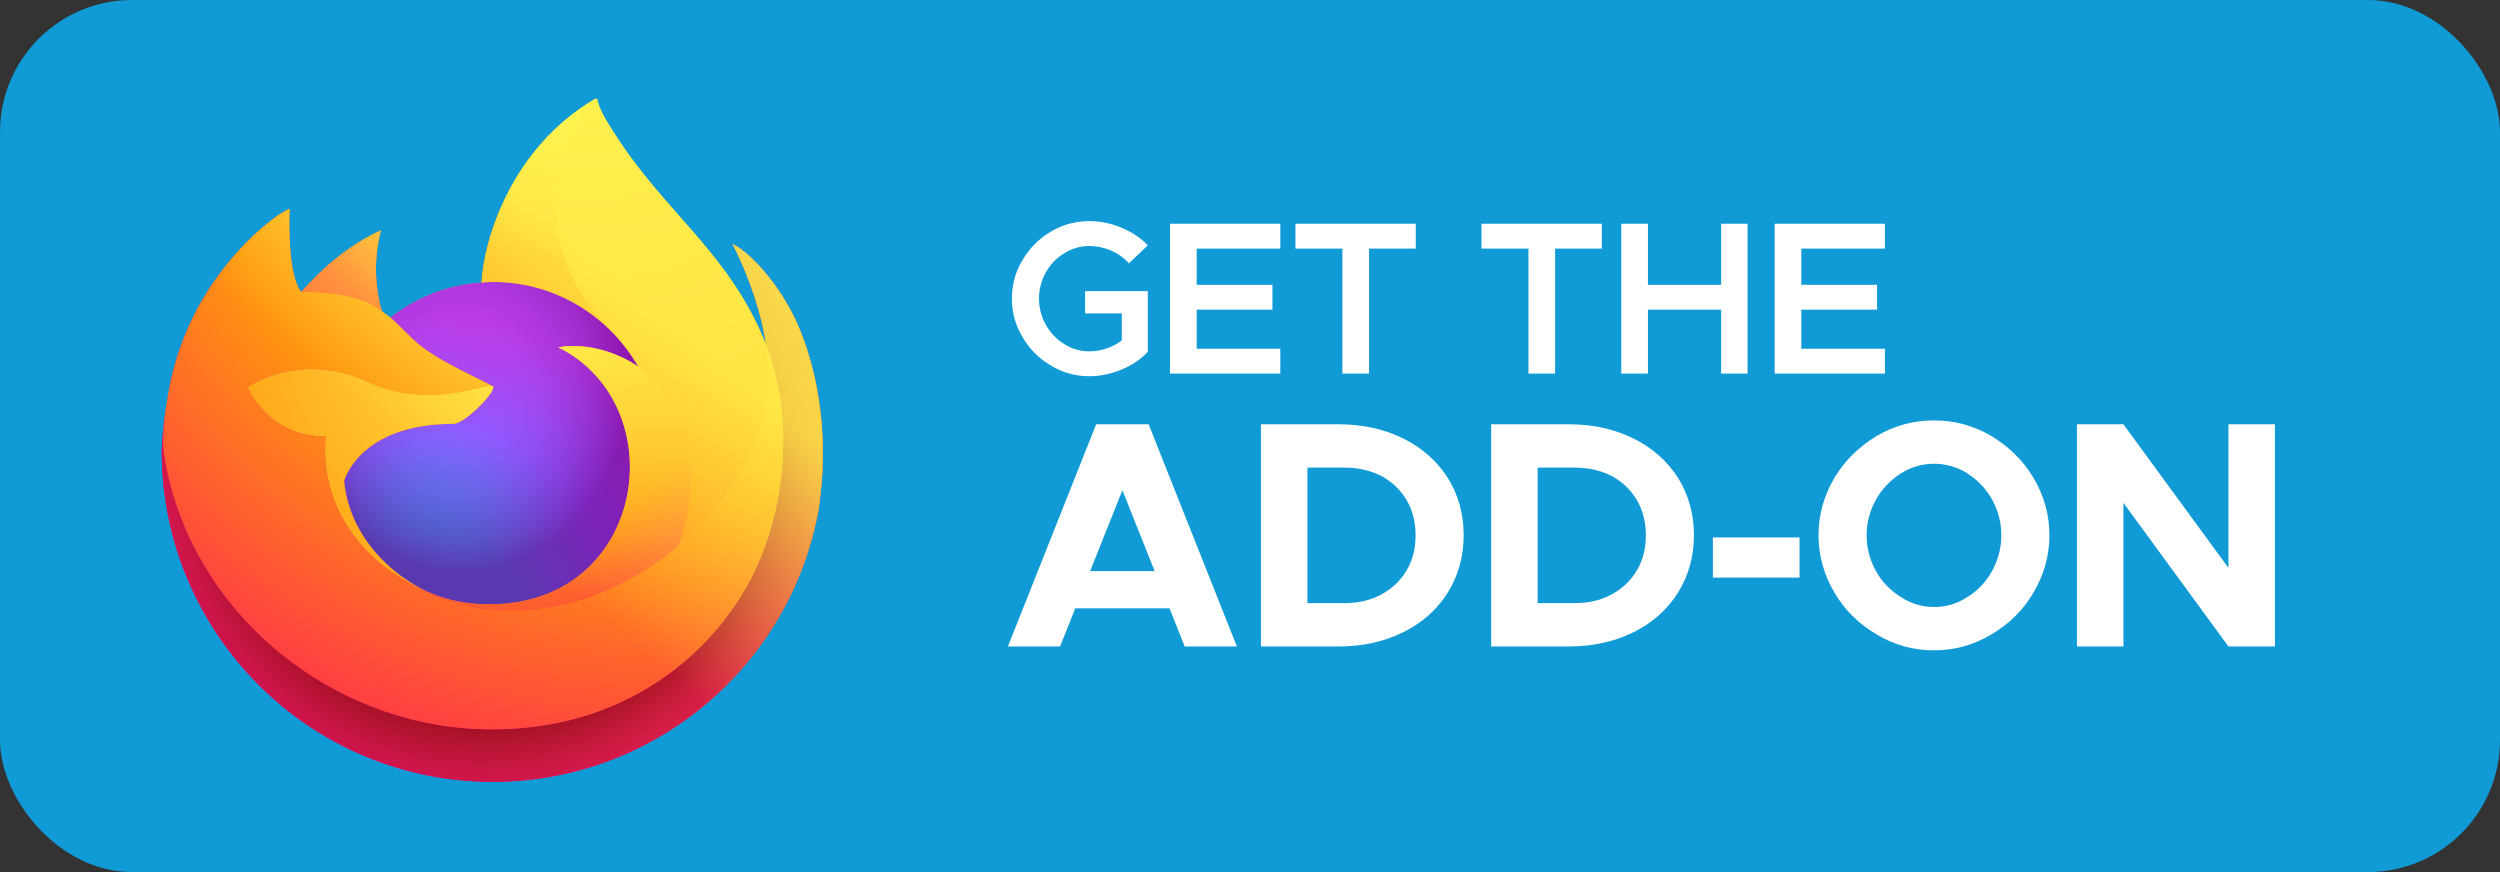 <svg width="172" height="60" viewBox="0 0 172 60" fill="none" xmlns="http://www.w3.org/2000/svg">
<rect x="0" y="0" width="172" height="60" fill="#333333" stroke="none"/>
<g clip-path="url(#clip0_3126_288)">
<path fill-rule="evenodd" clip-rule="evenodd" d="M172 3C172 1.344 170.656 0 169 0H3C1.344 0 0 1.344 0 3V57C0 58.656 1.344 60 3 60H169C170.656 60 172 58.656 172 57V3Z" fill="#109AD6"/>
<path d="M81.507 44.476L80.463 41.851H73.979L72.934 44.476H69.344L75.415 29.191H79.027L85.098 44.476H81.507ZM75.001 39.292H79.44L77.221 33.73L75.001 39.292Z" fill="white"/>
<path d="M92.105 29.191C93.759 29.191 95.238 29.525 96.544 30.17C97.85 30.816 98.872 31.728 99.612 32.885C100.33 34.042 100.7 35.354 100.7 36.823C100.7 38.291 100.33 39.604 99.612 40.761C98.872 41.94 97.85 42.852 96.544 43.497C95.238 44.142 93.759 44.476 92.105 44.476H86.752V29.191H92.105ZM92.518 41.495C93.454 41.495 94.303 41.295 95.043 40.894C95.782 40.494 96.37 39.937 96.783 39.225C97.197 38.536 97.392 37.735 97.392 36.823C97.392 35.933 97.197 35.132 96.783 34.42C96.37 33.708 95.782 33.152 95.043 32.751C94.303 32.373 93.454 32.173 92.518 32.173H89.951V41.495H92.518Z" fill="white"/>
<path d="M107.947 29.191C109.6 29.191 111.08 29.525 112.386 30.17C113.691 30.816 114.714 31.728 115.454 32.885C116.172 34.042 116.542 35.354 116.542 36.823C116.542 38.291 116.172 39.604 115.454 40.761C114.714 41.94 113.691 42.852 112.386 43.497C111.08 44.142 109.6 44.476 107.947 44.476H102.594V29.191H107.947ZM108.36 41.495C109.296 41.495 110.144 41.295 110.884 40.894C111.624 40.494 112.212 39.937 112.625 39.225C113.039 38.536 113.234 37.735 113.234 36.823C113.234 35.933 113.039 35.132 112.625 34.42C112.212 33.708 111.624 33.152 110.884 32.751C110.144 32.373 109.296 32.173 108.36 32.173H105.792V41.495H108.36Z" fill="white"/>
<path d="M123.808 36.978H117.846V39.737H123.808V36.978Z" fill="white"/>
<path d="M133.058 44.743C131.643 44.743 130.338 44.387 129.119 43.653C127.901 42.941 126.921 41.984 126.203 40.761C125.485 39.537 125.115 38.224 125.115 36.822C125.115 35.421 125.485 34.108 126.203 32.885C126.921 31.683 127.901 30.726 129.119 29.992C130.338 29.28 131.643 28.924 133.058 28.924C134.472 28.924 135.778 29.28 136.996 29.992C138.215 30.726 139.194 31.683 139.912 32.885C140.63 34.108 141 35.421 141 36.822C141 38.224 140.63 39.537 139.912 40.761C139.194 41.984 138.215 42.941 136.996 43.653C135.778 44.387 134.472 44.743 133.058 44.743ZM133.058 41.762C133.884 41.762 134.646 41.539 135.364 41.072C136.082 40.627 136.648 40.026 137.061 39.27C137.475 38.513 137.692 37.69 137.692 36.822C137.692 35.955 137.475 35.132 137.061 34.375C136.648 33.641 136.082 33.04 135.364 32.573C134.646 32.128 133.884 31.906 133.058 31.906C132.252 31.906 131.491 32.128 130.773 32.573C130.055 33.04 129.467 33.641 129.054 34.397C128.64 35.154 128.423 35.955 128.423 36.822C128.423 37.69 128.64 38.513 129.054 39.27C129.467 40.026 130.055 40.627 130.773 41.072C131.491 41.539 132.252 41.762 133.058 41.762Z" fill="white"/>
<path d="M142.893 29.191H146.091L153.316 39.07V29.191H156.514V44.476H153.316L146.091 34.598V44.476H142.893V29.191Z" fill="white"/>
<path d="M74.654 20.031H78.97V24.203C78.485 24.729 77.869 25.134 77.149 25.434C76.415 25.734 75.681 25.884 74.948 25.884C73.993 25.884 73.113 25.644 72.305 25.149C71.483 24.669 70.838 24.023 70.353 23.198C69.854 22.372 69.619 21.487 69.619 20.541C69.619 19.596 69.854 18.71 70.353 17.885C70.838 17.059 71.483 16.414 72.305 15.934C73.113 15.454 73.993 15.213 74.948 15.213C75.696 15.213 76.43 15.364 77.149 15.664C77.869 15.964 78.485 16.369 78.97 16.879L77.663 18.125C77.355 17.75 76.944 17.465 76.445 17.239C75.946 17.029 75.447 16.924 74.948 16.924C74.331 16.924 73.759 17.089 73.23 17.42C72.687 17.75 72.261 18.185 71.953 18.74C71.645 19.296 71.483 19.896 71.483 20.541C71.483 21.187 71.645 21.787 71.953 22.342C72.261 22.898 72.687 23.348 73.23 23.678C73.759 24.008 74.331 24.173 74.948 24.173C75.329 24.173 75.725 24.113 76.122 23.978C76.504 23.843 76.871 23.663 77.179 23.423V21.562H74.654V20.031Z" fill="white"/>
<path d="M88.085 17.105H82.331V19.596H87.542V21.307H82.331V23.993H88.085V25.704H80.496V15.394H88.085V17.105Z" fill="white"/>
<path d="M92.356 17.105H89.127V15.394H97.406V17.105H94.191V25.704H92.356V17.105Z" fill="white"/>
<path d="M105.157 17.105H101.928V15.394H110.207V17.105H106.992V25.704H105.157V17.105Z" fill="white"/>
<path d="M118.413 15.394H120.233V25.704H118.413V21.307H113.378V25.704H111.543V15.394H113.378V19.596H118.413V15.394Z" fill="white"/>
<path d="M129.685 17.105H123.931V19.596H129.142V21.307H123.931V23.993H129.685V25.704H122.096V15.394H129.685V17.105Z" fill="white"/>
<path d="M54.974 22.551C53.984 20.17 51.98 17.6 50.405 16.788C51.687 19.299 52.428 21.819 52.711 23.699C52.711 23.703 52.713 23.712 52.716 23.737C50.141 17.319 45.775 14.731 42.209 9.096C42.029 8.811 41.849 8.525 41.673 8.224C41.583 8.07 41.499 7.913 41.422 7.753C41.274 7.467 41.16 7.165 41.082 6.852C41.083 6.822 41.06 6.795 41.03 6.791C41.016 6.787 41.001 6.787 40.987 6.791C40.984 6.792 40.979 6.796 40.976 6.797C40.971 6.799 40.964 6.804 40.959 6.807C40.962 6.803 40.967 6.796 40.968 6.794C35.248 10.144 33.307 16.341 33.129 19.442C30.845 19.599 28.661 20.441 26.862 21.857C26.674 21.698 26.477 21.55 26.272 21.412C25.753 19.596 25.731 17.674 26.208 15.847C23.869 16.912 22.049 18.596 20.727 20.082H20.716C19.813 18.939 19.877 15.167 19.928 14.38C19.918 14.331 19.255 14.723 19.168 14.783C18.372 15.351 17.627 15.989 16.943 16.689C16.164 17.479 15.453 18.332 14.816 19.239C14.816 19.241 14.816 19.242 14.815 19.243C14.815 19.242 14.816 19.241 14.816 19.239C13.352 21.314 12.313 23.659 11.761 26.138C11.75 26.188 11.741 26.239 11.73 26.288C11.687 26.489 11.533 27.492 11.506 27.71C11.504 27.727 11.503 27.743 11.501 27.759C11.301 28.796 11.178 29.846 11.131 30.901C11.131 30.94 11.129 30.979 11.129 31.017C11.129 43.593 21.325 53.787 33.901 53.787C45.164 53.787 54.516 45.611 56.347 34.871C56.386 34.579 56.417 34.286 56.451 33.992C56.903 30.087 56.401 25.983 54.974 22.551ZM28.727 40.374C28.833 40.425 28.933 40.48 29.043 40.529C29.047 40.532 29.054 40.536 29.058 40.539C28.947 40.485 28.837 40.431 28.727 40.374ZM52.718 23.742L52.715 23.72C52.716 23.728 52.717 23.737 52.718 23.745L52.718 23.742Z" fill="url(#paint0_linear_3126_288)"/>
<path d="M54.974 22.551C53.984 20.17 51.979 17.6 50.405 16.788C51.686 19.299 52.428 21.819 52.711 23.699C52.711 23.693 52.712 23.703 52.715 23.72C52.716 23.728 52.717 23.737 52.718 23.745C54.867 29.569 53.696 35.492 52.01 39.112C49.4 44.712 43.082 50.451 33.193 50.171C22.509 49.869 13.097 41.941 11.34 31.558C11.02 29.921 11.34 29.089 11.501 27.76C11.305 28.785 11.23 29.081 11.131 30.902C11.131 30.94 11.129 30.979 11.129 31.018C11.129 43.593 21.325 53.787 33.901 53.787C45.164 53.787 54.516 45.61 56.347 34.871C56.386 34.579 56.416 34.286 56.451 33.992C56.903 30.087 56.4 25.983 54.974 22.551Z" fill="url(#paint1_radial_3126_288)"/>
<path d="M54.974 22.551C53.984 20.17 51.979 17.6 50.405 16.788C51.686 19.299 52.428 21.819 52.711 23.699C52.711 23.693 52.712 23.703 52.715 23.72C52.716 23.728 52.717 23.737 52.718 23.745C54.867 29.569 53.696 35.492 52.01 39.112C49.4 44.712 43.082 50.451 33.193 50.171C22.509 49.869 13.097 41.941 11.34 31.558C11.02 29.921 11.34 29.089 11.501 27.76C11.305 28.785 11.23 29.081 11.131 30.902C11.131 30.94 11.129 30.979 11.129 31.018C11.129 43.593 21.325 53.787 33.901 53.787C45.164 53.787 54.516 45.61 56.347 34.871C56.386 34.579 56.416 34.286 56.451 33.992C56.903 30.087 56.4 25.983 54.974 22.551Z" fill="url(#paint2_radial_3126_288)"/>
<path d="M43.907 25.227C43.956 25.262 44.002 25.297 44.048 25.332C43.477 24.317 42.765 23.389 41.934 22.573C34.855 15.495 40.078 7.226 40.959 6.806C40.961 6.803 40.967 6.795 40.968 6.793C35.248 10.144 33.307 16.341 33.129 19.442C33.394 19.423 33.659 19.401 33.929 19.401C38.198 19.401 41.916 21.748 43.907 25.227Z" fill="url(#paint3_radial_3126_288)"/>
<path d="M33.945 26.64C33.907 27.207 31.906 29.16 31.206 29.16C24.731 29.16 23.68 33.077 23.68 33.077C23.966 36.375 26.263 39.092 29.044 40.529C29.171 40.594 29.299 40.654 29.428 40.712C29.648 40.81 29.871 40.901 30.096 40.986C31.05 41.323 32.049 41.516 33.06 41.557C44.41 42.09 46.608 27.989 38.418 23.894C40.515 23.529 42.693 24.373 43.908 25.227C41.917 21.748 38.199 19.401 33.931 19.401C33.661 19.401 33.396 19.423 33.131 19.442C30.847 19.599 28.662 20.44 26.863 21.857C27.211 22.15 27.602 22.543 28.428 23.357C29.973 24.879 33.936 26.455 33.945 26.64Z" fill="url(#paint4_radial_3126_288)"/>
<path d="M33.945 26.64C33.907 27.207 31.906 29.16 31.206 29.16C24.731 29.16 23.68 33.077 23.68 33.077C23.966 36.375 26.263 39.092 29.044 40.529C29.171 40.594 29.299 40.654 29.428 40.712C29.648 40.81 29.871 40.901 30.096 40.986C31.05 41.323 32.049 41.516 33.06 41.557C44.41 42.09 46.608 27.989 38.418 23.894C40.515 23.529 42.693 24.373 43.908 25.227C41.917 21.748 38.199 19.401 33.931 19.401C33.661 19.401 33.396 19.423 33.131 19.442C30.847 19.599 28.662 20.44 26.863 21.857C27.211 22.15 27.602 22.543 28.428 23.357C29.973 24.879 33.936 26.455 33.945 26.64Z" fill="url(#paint5_radial_3126_288)"/>
<path d="M25.8 21.1C25.959 21.202 26.116 21.306 26.272 21.412C25.753 19.597 25.731 17.674 26.208 15.847C23.869 16.912 22.049 18.596 20.727 20.083C20.836 20.08 24.139 20.02 25.8 21.1Z" fill="url(#paint6_radial_3126_288)"/>
<path d="M11.339 31.558C13.096 41.941 22.509 49.869 33.193 50.171C43.081 50.451 49.399 44.712 52.009 39.112C53.696 35.492 54.866 29.57 52.718 23.745L52.717 23.742L52.714 23.72C52.711 23.703 52.71 23.694 52.71 23.699C52.71 23.703 52.712 23.712 52.715 23.737C53.523 29.011 50.84 34.121 46.646 37.575L46.633 37.605C38.461 44.259 30.641 41.62 29.057 40.539C28.946 40.486 28.836 40.431 28.726 40.374C23.961 38.097 21.993 33.757 22.415 30.034C18.392 30.034 17.02 26.641 17.02 26.641C17.02 26.641 20.632 24.066 25.393 26.305C29.802 28.38 33.942 26.641 33.943 26.641C33.934 26.456 29.971 24.879 28.426 23.357C27.6 22.544 27.208 22.151 26.861 21.857C26.673 21.698 26.476 21.549 26.271 21.412C26.115 21.306 25.957 21.202 25.799 21.099C24.138 20.02 20.835 20.079 20.726 20.082H20.715C19.812 18.939 19.876 15.167 19.927 14.379C19.917 14.33 19.254 14.723 19.167 14.782C18.371 15.351 17.626 15.989 16.942 16.689C16.163 17.479 15.452 18.332 14.815 19.24C14.815 19.241 14.815 19.242 14.814 19.243C14.814 19.242 14.815 19.241 14.815 19.24C13.351 21.315 12.312 23.66 11.76 26.138C11.749 26.188 10.94 29.724 11.339 31.558Z" fill="url(#paint7_radial_3126_288)"/>
<path d="M41.936 22.573C42.767 23.389 43.478 24.317 44.05 25.331C44.175 25.426 44.292 25.52 44.392 25.611C49.554 30.368 46.849 37.096 46.647 37.575C50.841 34.12 53.524 29.011 52.717 23.737C50.142 17.319 45.775 14.731 42.21 9.096C42.03 8.811 41.849 8.525 41.673 8.224C41.584 8.07 41.5 7.913 41.423 7.753C41.275 7.467 41.16 7.165 41.082 6.852C41.084 6.822 41.061 6.795 41.031 6.791C41.017 6.787 41.002 6.787 40.988 6.791C40.985 6.792 40.98 6.796 40.977 6.797C40.971 6.799 40.965 6.804 40.96 6.807C40.08 7.226 34.857 15.495 41.936 22.573Z" fill="url(#paint8_radial_3126_288)"/>
<path d="M44.391 25.611C44.291 25.52 44.174 25.426 44.049 25.332C44.003 25.297 43.957 25.262 43.907 25.227C42.692 24.373 40.514 23.53 38.417 23.894C46.608 27.989 44.409 42.09 33.059 41.558C32.048 41.516 31.049 41.324 30.096 40.986C29.87 40.901 29.647 40.81 29.427 40.713C29.298 40.654 29.17 40.595 29.043 40.529C29.047 40.532 29.054 40.536 29.058 40.539C30.642 41.619 38.462 44.259 46.634 37.605L46.647 37.575C46.848 37.096 49.553 30.368 44.391 25.611Z" fill="url(#paint9_radial_3126_288)"/>
<path d="M23.679 33.077C23.679 33.077 24.73 29.16 31.206 29.16C31.906 29.16 33.907 27.207 33.944 26.64C33.981 26.074 29.803 28.38 25.394 26.305C20.634 24.065 17.021 26.64 17.021 26.64C17.021 26.64 18.393 30.034 22.416 30.034C21.994 33.756 23.963 38.097 28.727 40.374C28.834 40.425 28.934 40.48 29.043 40.529C26.262 39.092 23.966 36.376 23.679 33.077Z" fill="url(#paint10_radial_3126_288)"/>
<path d="M54.973 22.551C53.984 20.17 51.979 17.6 50.405 16.788C51.686 19.299 52.428 21.819 52.711 23.699C52.711 23.703 52.712 23.712 52.715 23.737C50.14 17.319 45.774 14.731 42.209 9.096C42.029 8.811 41.848 8.525 41.672 8.224C41.583 8.07 41.499 7.913 41.422 7.753C41.273 7.467 41.159 7.165 41.081 6.852C41.082 6.822 41.06 6.795 41.029 6.791C41.016 6.787 41.001 6.787 40.987 6.791C40.983 6.792 40.979 6.796 40.975 6.797C40.97 6.799 40.964 6.804 40.959 6.807C40.961 6.803 40.967 6.796 40.968 6.794C35.248 10.144 33.307 16.341 33.129 19.442C33.394 19.424 33.659 19.401 33.929 19.401C38.198 19.401 41.916 21.749 43.907 25.227C42.691 24.373 40.513 23.53 38.416 23.895C46.606 27.989 44.408 42.09 33.058 41.558C32.047 41.517 31.048 41.324 30.095 40.986C29.869 40.901 29.646 40.81 29.426 40.713C29.297 40.654 29.169 40.595 29.042 40.529C29.047 40.533 29.053 40.536 29.057 40.539C28.946 40.485 28.836 40.43 28.726 40.374C28.832 40.425 28.932 40.48 29.042 40.529C26.261 39.092 23.964 36.376 23.677 33.077C23.677 33.077 24.729 29.16 31.204 29.16C31.904 29.16 33.906 27.207 33.943 26.641C33.934 26.456 29.971 24.879 28.426 23.357C27.6 22.543 27.208 22.151 26.861 21.857C26.672 21.698 26.476 21.549 26.271 21.412C25.752 19.596 25.73 17.674 26.207 15.847C23.868 16.912 22.048 18.595 20.726 20.082H20.715C19.812 18.939 19.876 15.167 19.927 14.379C19.916 14.331 19.254 14.723 19.167 14.783C18.37 15.351 17.626 15.989 16.942 16.689C16.163 17.479 15.452 18.332 14.816 19.239C14.816 19.241 14.815 19.242 14.815 19.243C14.815 19.242 14.816 19.241 14.816 19.239C13.352 21.314 12.313 23.659 11.76 26.138C11.749 26.188 11.74 26.239 11.73 26.288C11.687 26.489 11.494 27.506 11.467 27.724C11.465 27.741 11.469 27.708 11.467 27.724C11.291 28.776 11.179 29.837 11.131 30.902C11.131 30.941 11.129 30.979 11.129 31.018C11.129 43.593 21.325 53.787 33.901 53.787C45.164 53.787 54.516 45.611 56.347 34.871C56.386 34.579 56.416 34.286 56.45 33.992C56.903 30.087 56.4 25.983 54.973 22.551ZM52.714 23.72C52.715 23.728 52.717 23.737 52.718 23.745L52.717 23.742L52.714 23.72Z" fill="url(#paint11_linear_3126_288)"/>
</g>
<defs>
<linearGradient id="paint0_linear_3126_288" x1="50.813" y1="14.073" x2="15.404" y2="50.544" gradientUnits="userSpaceOnUse">
<stop stop-color="#FFF44F"/>
<stop offset="0.05" stop-color="#FFF44F"/>
<stop offset="0.37" stop-color="#FF980E"/>
<stop offset="0.53" stop-color="#FF3647"/>
<stop offset="0.7" stop-color="#E31587"/>
<stop offset="1" stop-color="#E31587"/>
</linearGradient>
<radialGradient id="paint1_radial_3126_288" cx="0" cy="0" r="1" gradientUnits="userSpaceOnUse" gradientTransform="translate(50.964 12.015) scale(58.218 58.218)">
<stop stop-color="#FFBD4F"/>
<stop offset="0.13" stop-color="#FFBD4F"/>
<stop offset="0.28" stop-color="#FF980E"/>
<stop offset="0.47" stop-color="#FF3750"/>
<stop offset="0.78" stop-color="#EB0878"/>
<stop offset="0.86" stop-color="#E50080"/>
<stop offset="1" stop-color="#E50080"/>
</radialGradient>
<radialGradient id="paint2_radial_3126_288" cx="0" cy="0" r="1" gradientUnits="userSpaceOnUse" gradientTransform="translate(33.462 31.625) scale(58.218 58.218)">
<stop stop-color="#960E18"/>
<stop offset="0.3" stop-color="#960E18"/>
<stop offset="0.35" stop-color="#B11927" stop-opacity="0.74"/>
<stop offset="0.43" stop-color="#DB293D" stop-opacity="0.34"/>
<stop offset="0.5" stop-color="#F5334B" stop-opacity="0.09"/>
<stop offset="0.53" stop-color="#FF3750" stop-opacity="0"/>
<stop offset="1" stop-color="#FF3750" stop-opacity="0"/>
</radialGradient>
<radialGradient id="paint3_radial_3126_288" cx="0" cy="0" r="1" gradientUnits="userSpaceOnUse" gradientTransform="translate(38.37 4.569) scale(25.953 25.953)">
<stop stop-color="#FFF44F"/>
<stop offset="0.13" stop-color="#FFF44F"/>
<stop offset="0.53" stop-color="#FF980E"/>
<stop offset="1" stop-color="#FF980E"/>
</radialGradient>
<radialGradient id="paint4_radial_3126_288" cx="0" cy="0" r="1" gradientUnits="userSpaceOnUse" gradientTransform="translate(28.284 43.813) scale(22.171)">
<stop stop-color="#3A8EE6"/>
<stop offset="0.35" stop-color="#3A8EE6"/>
<stop offset="0.67" stop-color="#9059FF"/>
<stop offset="1" stop-color="#C139E6"/>
</radialGradient>
<radialGradient id="paint5_radial_3126_288" cx="0" cy="0" r="1" gradientUnits="userSpaceOnUse" gradientTransform="translate(31.74 26.717) scale(11.773 13.081)">
<stop stop-color="#9059FF" stop-opacity="0"/>
<stop offset="0.21" stop-color="#9059FF" stop-opacity="0"/>
<stop offset="0.97" stop-color="#6E008B" stop-opacity="0.6"/>
<stop offset="1" stop-color="#6E008B" stop-opacity="0.6"/>
</radialGradient>
<radialGradient id="paint6_radial_3126_288" cx="0" cy="0" r="1" gradientUnits="userSpaceOnUse" gradientTransform="translate(32.372 10.282) scale(16.139 16.139)">
<stop stop-color="#FFE226"/>
<stop offset="0.1" stop-color="#FFE226"/>
<stop offset="0.79" stop-color="#FF7139"/>
<stop offset="1" stop-color="#FF7139"/>
</radialGradient>
<radialGradient id="paint7_radial_3126_288" cx="0" cy="0" r="1" gradientUnits="userSpaceOnUse" gradientTransform="translate(47.059 -0.306) scale(76.778 76.778)">
<stop stop-color="#FFF44F"/>
<stop offset="0.11" stop-color="#FFF44F"/>
<stop offset="0.46" stop-color="#FF980E"/>
<stop offset="0.72" stop-color="#FF3647"/>
<stop offset="0.9" stop-color="#E31587"/>
<stop offset="1" stop-color="#E31587"/>
</radialGradient>
<radialGradient id="paint8_radial_3126_288" cx="0" cy="0" r="1" gradientUnits="userSpaceOnUse" gradientTransform="translate(40.642 1.044) scale(107.386 107.386)">
<stop stop-color="#FFF44F"/>
<stop offset="0.3" stop-color="#FF980E"/>
<stop offset="0.57" stop-color="#FF3647"/>
<stop offset="0.74" stop-color="#E31587"/>
<stop offset="1" stop-color="#E31587"/>
</radialGradient>
<radialGradient id="paint9_radial_3126_288" cx="0" cy="0" r="1" gradientUnits="userSpaceOnUse" gradientTransform="translate(32.538 16.087) scale(44.082)">
<stop stop-color="#FFF44F"/>
<stop offset="0.14" stop-color="#FFF44F"/>
<stop offset="0.48" stop-color="#FF980E"/>
<stop offset="0.66" stop-color="#FF3647"/>
<stop offset="0.9" stop-color="#E31587"/>
<stop offset="1" stop-color="#E31587"/>
</radialGradient>
<radialGradient id="paint10_radial_3126_288" cx="0" cy="0" r="1" gradientUnits="userSpaceOnUse" gradientTransform="translate(43.98 18.619) scale(52.985)">
<stop stop-color="#FFF44F"/>
<stop offset="0.09" stop-color="#FFF44F"/>
<stop offset="0.63" stop-color="#FF980E"/>
<stop offset="1" stop-color="#FF980E"/>
</radialGradient>
<linearGradient id="paint11_linear_3126_288" x1="47.515" y1="13.368" x2="19.316" y2="46.267" gradientUnits="userSpaceOnUse">
<stop stop-color="#FFF44F" stop-opacity="0.8"/>
<stop offset="0.17" stop-color="#FFF44F" stop-opacity="0.8"/>
<stop offset="0.6" stop-color="#FFF44F" stop-opacity="0"/>
<stop offset="1" stop-color="#FFF44F" stop-opacity="0"/>
</linearGradient>
<clipPath id="clip0_3126_288">
<rect width="172" height="60" rx="9.09" fill="white"/>
</clipPath>
</defs>
</svg>
